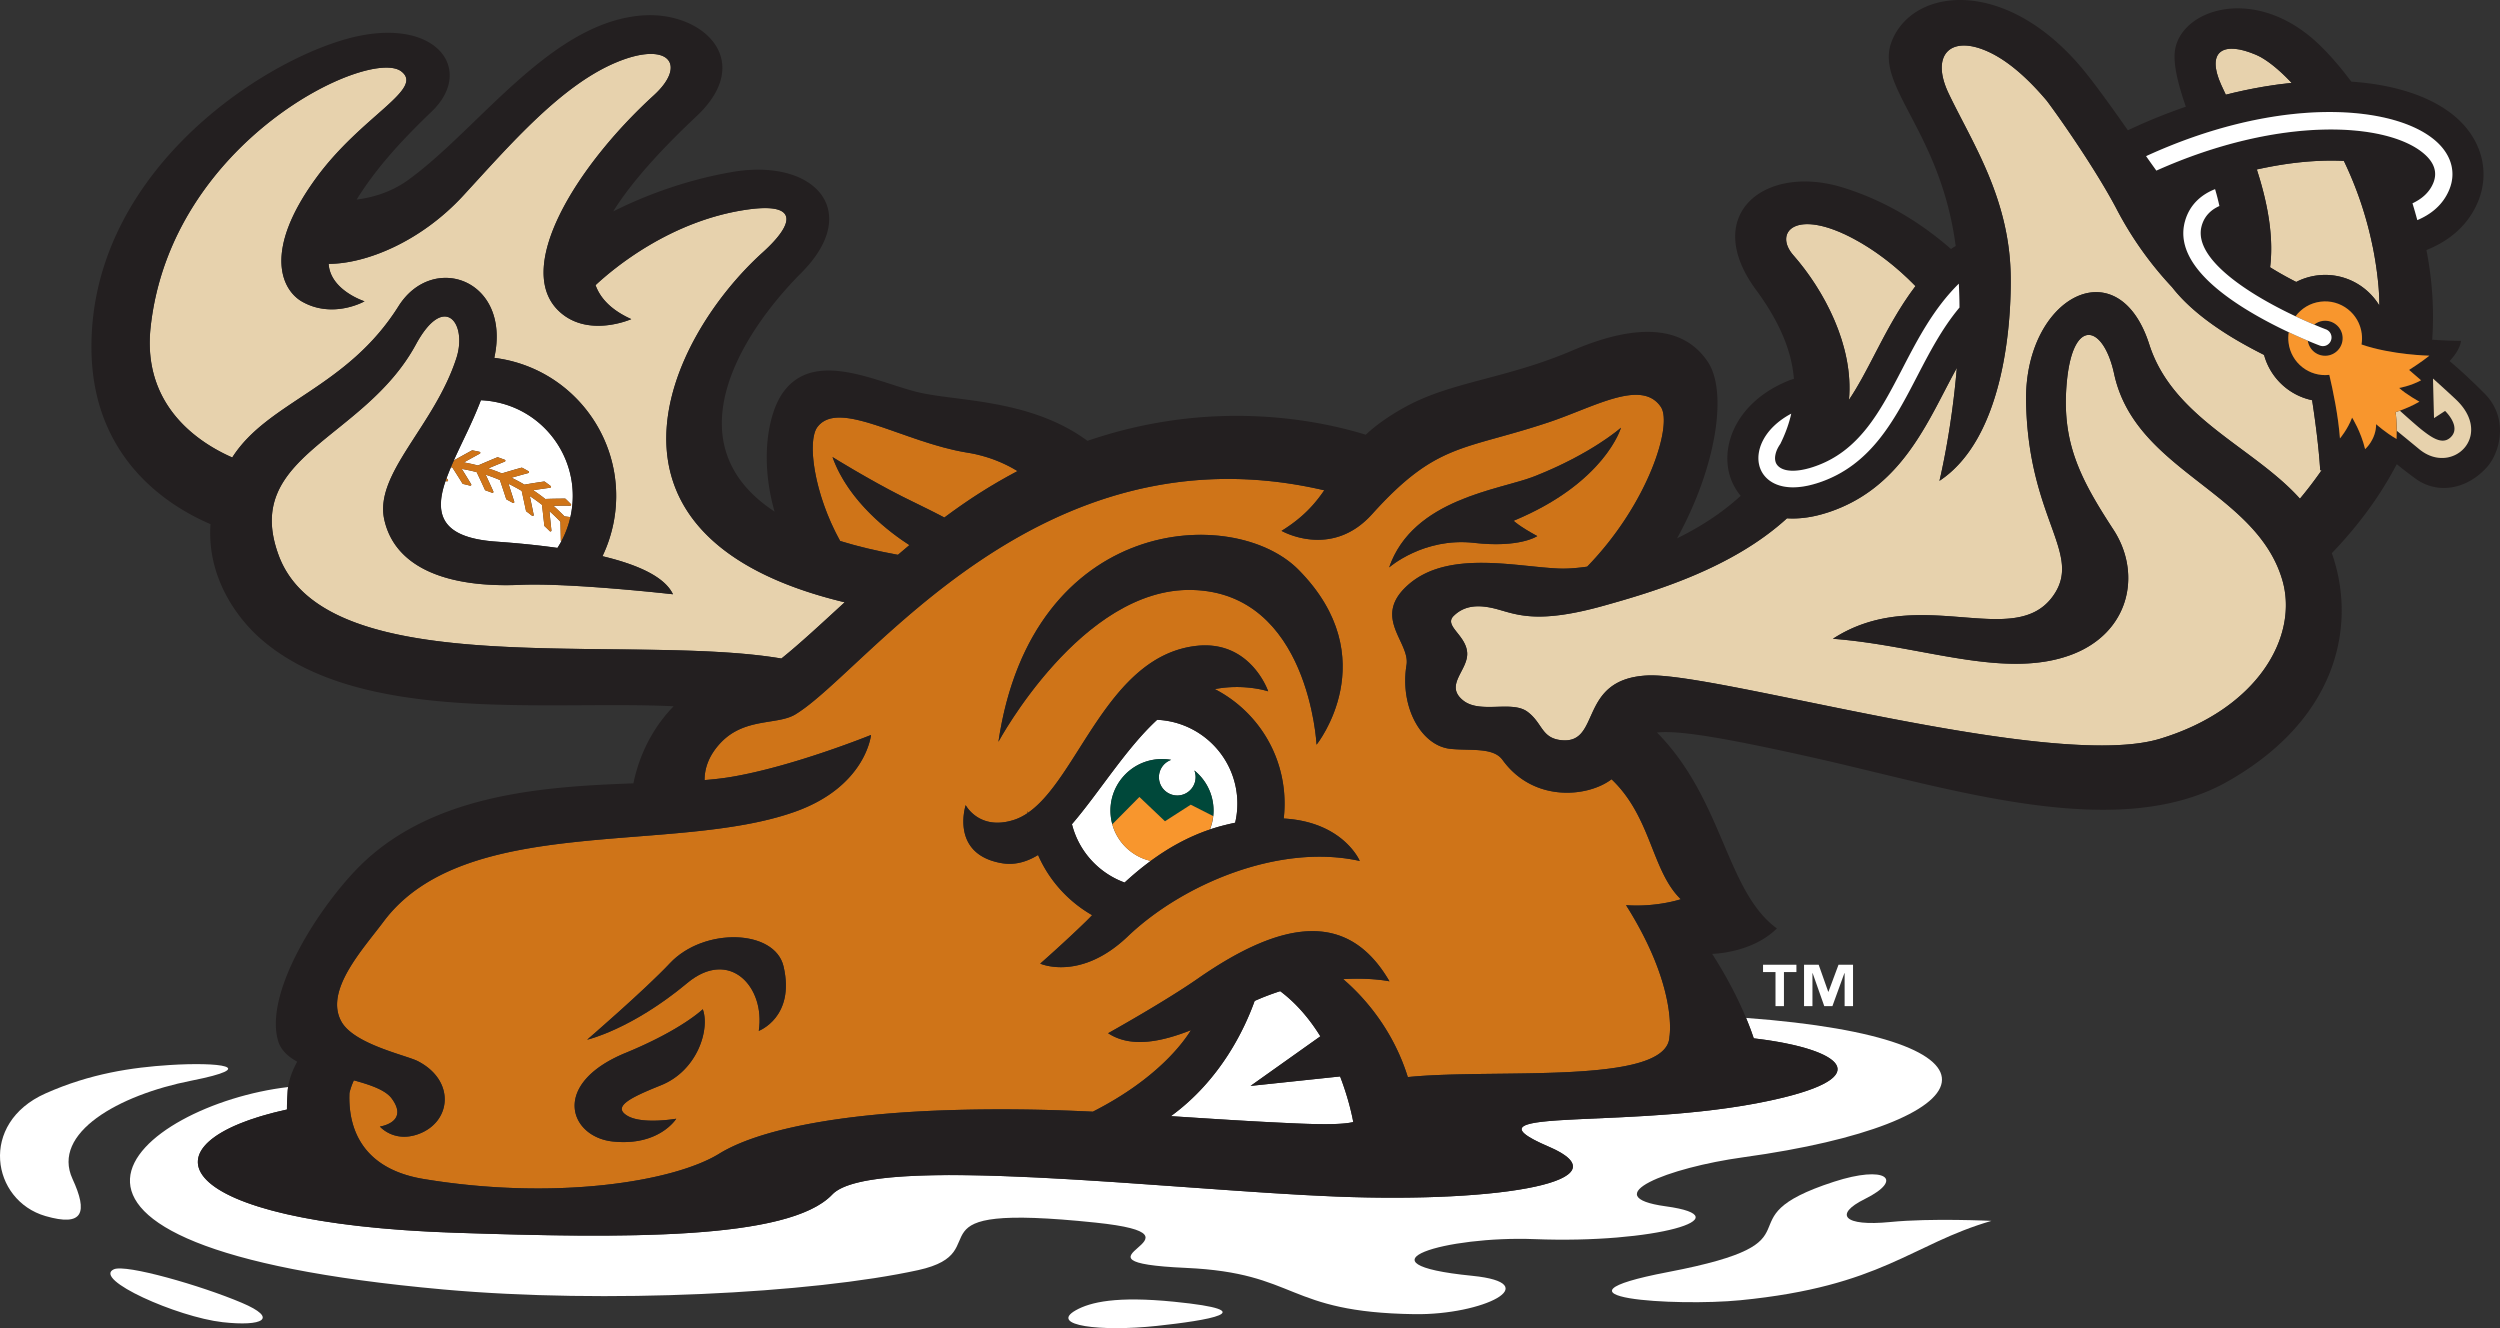 <svg xmlns="http://www.w3.org/2000/svg" viewBox="0 0 101.647 54"><rect x="0" y="0" width="101.647" height="54" fill="#333333" stroke="none"/><path d="M36.509 22.558c.155-.131.31-.264.468-.395-.735-.47-2.472-1.74-3.129-3.58 0 0 1.474.915 2.839 1.604.483.245 1.094.529 1.709.855.467-.348.942-.68 1.425-.988.521-.331 1.038-.631 1.551-.9-.55-.335-1.226-.619-2.04-.75-2.607-.421-5.221-2.193-6.094-1.046-.429.563-.151 2.7.921 4.638.693.213 1.474.403 2.35.562" fill="#cf7418"/><path d="M72.516 44.622c-5.805 1.428-13.556.276-9.54 2.004 3.169 1.365-1.826 2.293-8.63 2.025-6.807-.268-18.904-1.771-20.508-.084-1.775 1.869-8.575 1.779-15.311 1.555-11.717-.388-13.008-3.661-6.86-5.01-.004-.275.017-.508.024-.68.003-.08.011-.158.023-.234-6.057.709-13.189 6.477 6.313 8.23 6.601.594 14.997.158 19.306-.787 3.415-.75-.837-2.771 7.209-1.932 5.168.54-1.823 1.592 3.681 1.842 4.586.207 4.013 1.808 9.292 1.881 2.792.039 5.367-1.258 2.341-1.56-4.965-.494-1.018-1.629 2.531-1.491 4.902.193 8.56-.893 5.341-1.334-2.889-.396.09-1.572 3.151-1.994 10.023-1.381 11.457-4.824.113-5.666.135.324.237.604.312.83 3.259.378 5.11 1.444 1.212 2.405" fill="#fff"/><path d="M34.344 24.489c-11.019-2.643-7.207-10.726-3.332-14.225 1.34-1.212 1.409-2.025-.592-1.748-3.149.437-5.497 2.417-6.205 3.078.196.548.654 1.021 1.453 1.382 0 0-1.699.755-2.873-.263-1.982-1.715.601-5.926 3.789-8.836 1.368-1.25.603-2.217-1.493-1.355-2.266.93-4.354 3.367-6.257 5.433-1.711 1.856-3.927 2.77-5.472 2.774.067 1.077 1.46 1.522 1.46 1.522s-1.278.728-2.539.014c-.809-.459-1.619-2.023.566-5.021 1.859-2.552 4.427-3.618 3.461-4.345-1.294-.974-9.366 2.823-10.186 10.414-.346 3.201 1.975 4.697 3.32 5.29 1.446-2.277 4.66-2.813 6.76-6.15 1.394-2.217 4.592-1.086 3.893 2.098.165.021.33.049.496.084 3.053.661 4.993 3.672 4.332 6.727a5.725 5.725 0 01-.429 1.254c1.399.334 2.523.824 2.866 1.547 0 0-4.165-.471-6.209-.383-2.897.126-5.08-.655-5.527-2.649-.419-1.873 2.038-3.803 2.932-6.573.452-1.399-.486-2.696-1.65-.549-2.107 3.887-7.088 4.502-5.574 8.577 1.966 5.289 14.163 3.127 20.438 4.19.733-.589 1.604-1.398 2.572-2.287" fill="#e7d2ad"/><path d="M20.219 16.358a3.919 3.919 0 00-.666-.086c-.366.953-.75 1.66-1.102 2.449.246-.138.49-.273.733-.405.007-.005.018-.006.026-.005l.094.019c.064.012.129.024.194.041.016.004.028.016.03.033.003.016-.006.031-.021.041-.215.115-.431.235-.649.357.183.03.372.071.575.124.257-.111.521-.223.785-.332a.048.048 0 01.029-.001c.092.034.183.066.274.1.015.007.026.021.027.036 0 .018-.01.031-.025.039-.224.09-.449.183-.67.277.163.052.337.115.551.203.265-.08.532-.16.797-.232.01-.003.02-.002.029.003.094.047.183.099.258.142.014.008.021.023.02.039a.041.041 0 01-.03.033c-.225.061-.453.125-.682.19.011.006.022.012.033.016.185.091.346.178.493.266.268-.047.537-.09.799-.127.011-.002.021 0 .03.008.031.023.062.045.093.068.049.035.097.07.143.107.012.01.017.025.013.041a.038.038 0 01-.033.029c-.229.031-.461.063-.689.1.194.131.348.244.491.357.267-.01.536-.014.799-.015.01-.001.021.003.028.011.08.076.147.142.213.211.011.012.014.029.007.043a.039.039 0 01-.037.024c-.224-.002-.452-.002-.679.003.153.136.304.28.449.429.044.006.088.012.131.017.035.006.07.009.104.013.002 0 .003.002.005.002.003-.012.006-.024.009-.037.457-2.103-.878-4.175-2.979-4.631" fill="#fff"/><path d="M22.803 21.973c-.005-.254-.009-.509-.016-.761-.154-.16-.301-.303-.449-.433.028.261.055.524.083.786a.04.04 0 01-.022.04.04.04 0 01-.045-.009c-.058-.059-.124-.121-.209-.201a.042.042 0 01-.012-.025c-.031-.282-.063-.563-.094-.844-.16-.125-.327-.246-.498-.358.054.253.107.507.159.763a.041.041 0 01-.018.042.039.039 0 01-.045-.001l-.05-.039c-.061-.047-.12-.094-.183-.138a.046.046 0 01-.016-.024c-.058-.271-.116-.543-.175-.812a8.809 8.809 0 00-.502-.274c-.013-.006-.025-.012-.037-.018.08.242.158.486.236.733a.039.039 0 01-.013.043.038.038 0 01-.045.004c-.051-.03-.102-.058-.154-.085-.033-.019-.065-.035-.097-.053a.043.043 0 01-.019-.021c-.084-.261-.17-.517-.256-.771-.213-.09-.399-.16-.579-.217.105.225.209.454.312.682a.044.044 0 01-.008.045.035.035 0 01-.043.008 4.883 4.883 0 00-.205-.075l-.063-.022a.041.041 0 01-.023-.022c-.109-.242-.222-.482-.334-.719a7.906 7.906 0 00-.608-.133c.13.209.259.418.382.623.009.014.007.031-.002.045-.01.013-.023.017-.042.014l-.027-.006a4.549 4.549 0 00-.256-.063.039.039 0 01-.026-.018c-.135-.221-.275-.44-.413-.654-.019-.002-.038-.003-.056-.006-.046.108-.092.221-.136.335-.014.036-.027.072-.041.108.017.022.034.043.052.064.01.012.012.03.003.044a.039.039 0 01-.038.021.425.425 0 00-.06-.007c-.476 1.394-.12 2.304 2.058 2.458.798.056 1.657.138 2.495.255.028-.042.054-.085.08-.13.002-.001.003-.004.005-.006.025-.043.05-.087.073-.132.001-.001.001-.001.002-.003a.035.035 0 01-.025-.033" fill="#fff"/><path d="M23.082 21.01c-.043-.005-.087-.011-.131-.016-.146-.15-.296-.294-.449-.429.227-.004.454-.006.679-.003.016 0 .031-.01.037-.024a.038.038 0 00-.007-.043 6.133 6.133 0 00-.213-.211.032.032 0 00-.027-.011c-.263 0-.532.005-.799.015a7.93 7.93 0 00-.491-.357c.229-.035.459-.07.689-.1a.042.042 0 00.033-.028.041.041 0 00-.014-.043c-.046-.036-.095-.071-.143-.106-.031-.024-.063-.046-.093-.068a.041.041 0 00-.03-.008c-.262.039-.53.08-.799.127-.146-.088-.308-.174-.493-.265-.011-.005-.022-.011-.033-.016.228-.066.458-.13.682-.191a.041.041 0 00.03-.032.042.042 0 00-.02-.04c-.075-.043-.165-.095-.259-.142a.034.034 0 00-.028-.003c-.265.074-.532.152-.797.232-.213-.088-.388-.152-.551-.204.221-.094.446-.188.67-.277a.039.039 0 00.024-.038c0-.016-.011-.031-.026-.035-.091-.034-.182-.066-.274-.1a.036.036 0 00-.029 0c-.263.109-.527.221-.784.334a5.856 5.856 0 00-.575-.126c.216-.121.433-.241.649-.358a.041.041 0 00.021-.039.04.04 0 00-.03-.033 3.349 3.349 0 00-.194-.041l-.093-.019a.047.047 0 00-.028.005c-.243.132-.487.267-.732.405-.041.091-.081.184-.12.277l.056.006c.139.214.278.435.413.654.006.01.016.016.026.02.085.016.169.038.255.061l.027.006c.02.003.032-.002.042-.014.009-.014.011-.031.002-.045a45.919 45.919 0 00-.382-.623c.211.038.415.081.608.133.112.234.225.477.335.719.004.009.012.018.022.02l.063.024c.069.024.139.049.205.075.015.008.032.004.044-.008.011-.013.014-.03.007-.045-.102-.227-.207-.457-.312-.682.18.057.366.127.579.217.087.254.172.511.256.771.003.009.01.017.018.021.033.018.065.034.097.053.052.027.103.055.153.084.014.01.032.008.045-.003.013-.011.018-.026.013-.043-.078-.247-.156-.491-.236-.733l.036.018c.161.079.325.169.503.274.059.269.118.54.175.812.002.01.008.017.016.023.063.045.123.091.184.139l.049.037c.013.01.031.012.045.003a.043.043 0 00.019-.042c-.053-.256-.106-.51-.159-.763.17.113.338.233.497.358.032.28.064.563.095.845.002.009.006.018.013.024.085.079.151.143.209.202.011.012.03.017.045.008a.037.037 0 00.022-.039c-.027-.263-.055-.524-.083-.786.149.13.297.273.45.433.006.252.011.507.016.761 0 .015.009.028.022.035.162-.303.287-.632.367-.983-.001-.001-.003-.001-.005-.001l-.104-.015M18.211 19.55a.041.041 0 00-.003-.044c-.018-.021-.035-.042-.053-.064-.015.041-.029.081-.043.122.02.001.039.003.06.006.016.001.031-.005.039-.02M65.523 31.683c-.953.728-3.167.961-4.432-.785-.377-.521-1.28-.367-2.107-.449-1.207-.118-2.075-1.716-1.797-3.41.153-.932-1.406-1.925.036-3.232 1.609-1.46 4.371-.768 6.149-.691.317.015.712-.01 1.16-.076 2.485-2.555 3.485-5.771 2.996-6.494-.786-1.162-2.724.015-4.584.631-3.472 1.154-4.531.813-7.159 3.73-1.657 1.842-3.679.677-3.679.677.87-.536 1.35-1.085 1.737-1.649-11.63-2.712-18.574 7.343-21.509 9.114-.721.434-2.037.125-3.007 1.126-.535.552-.681 1.103-.68 1.542.378-.03.733-.07 1.056-.124 2.536-.42 5.711-1.71 5.711-1.71s-.202 2.094-3.094 3.122c-4.957 1.763-13.423.042-16.727 4.468-.846 1.133-2.414 2.809-1.711 4.065.516.924 2.638 1.367 3.105 1.607 1.539.79 1.371 2.478.02 2.966-.992.36-1.561-.307-1.561-.307s1.196-.168.482-1.139c-.253-.346-.853-.551-1.541-.74-.075.165-.139.339-.179.516-.051 1.227.346 3.053 3.017 3.496 5.328.883 10.154.12 12.018-1.03 1.57-.968 4.815-1.62 9.232-1.766 2.175-.071 4.088-.031 5.958.058 2.622-1.332 3.694-2.832 3.989-3.314-1.219.479-2.445.731-3.368.125 0 0 2.296-1.279 3.648-2.221 3.511-2.441 6.135-2.74 7.792.111 0 0-.728-.16-1.883-.09.712.607 1.989 1.926 2.628 3.983 3.52-.362 10.557.354 10.638-1.64 0 0 .367-1.976-1.764-5.35 1.252.088 2.226-.242 2.226-.242-1.189-1.15-1.19-3.335-2.816-4.878M26.868 44.127c-1.285.515-1.983.877-1.349 1.245.613.354 1.976.113 1.976.113s-.695 1.126-2.581.926c-1.761-.187-2.546-2.34.524-3.603 2.284-.939 3.135-1.774 3.135-1.774.296.804-.206 2.492-1.705 3.093m3.983-2.212c.275-1.783-1.183-3.381-2.911-1.943-2.281 1.896-4.067 2.301-4.067 2.301s2.349-2.027 3.365-3.108c1.384-1.473 4.271-1.385 4.622.134.477 2.058-1.009 2.616-1.009 2.616m21.945-18.749c3.557 3.597.733 7.112.733 7.112s-.3-6.173-5.056-6.291c-4.496-.113-7.878 6.172-7.878 6.172 1.363-9.206 9.559-9.665 12.201-6.993m-6.942 14.907c-1.929 1.842-3.559 1.107-3.559 1.107s.937-.82 1.83-1.686c.085-.082.179-.178.281-.285-.966-.553-1.745-1.406-2.198-2.446-.474.29-.966.423-1.492.329-2.098-.371-1.451-2.356-1.451-2.356s.546 1.051 1.953.603c.198-.063.386-.159.568-.282-.002-.03-.003-.059-.006-.086l.021.074c2.052-1.418 3.227-6.357 6.824-6.782 2.224-.263 2.939 1.846 2.939 1.846s-.963-.323-2.17-.091c1.536.793 2.647 2.33 2.815 4.18.033.367.027.729-.014 1.082 2.429.139 3.092 1.726 3.092 1.726-3.257-.726-7.197.932-9.433 3.067m10.627-15c.975-2.807 4.495-3.148 5.907-3.706 2.337-.921 3.52-1.977 3.52-1.977s-.644 2.24-4.365 3.783c0 0 .198.209.961.623 0 0-.703.488-2.565.277-2.061-.236-3.458 1-3.458 1" fill="#cf7418"/><path d="M47.738 52.927c-2.334-.234-3.405.011-4.003.35-1.087.618.999.877 3.295.633 2.028-.218 4.488-.606.708-.983M9.826 52.968c-1.65-.7-4.717-1.582-5.199-1.359-.875.404 2.573 1.938 4.418 2.149 1.631.183 2.311-.143.781-.79M7.778 43.939c2.852-.563 1.107-.764-.884-.636-1.508.097-3.214.339-5.045 1.155-2.723 1.213-2.193 4.348-.002 4.985 1.542.448 1.733-.141 1.1-1.513-.856-1.861 1.864-3.406 4.831-3.991M76.851 49.686c-1.897.187-2.299-.308-1.031-.935 1.627-.807.847-1.386-1.254-.703-4.825 1.565-.099 2.398-6.741 3.671-5.501 1.054.331 1.403 2.933 1.147 5.771-.566 6.937-2.274 10.212-3.227-.001.001-2.439-.12-4.119.047" fill="#fff"/><path d="M59.938 22.072c1.863.212 2.565-.275 2.565-.275-.763-.415-.961-.624-.961-.624 3.722-1.543 4.364-3.783 4.364-3.783s-1.182 1.056-3.519 1.978c-1.412.557-4.932.9-5.906 3.703 0 0 1.397-1.232 3.457-.999" fill="#231f20"/><path d="M50.846 44.151l2.838-2.016c-.416-.672-.95-1.324-1.633-1.836-.189.06-.38.128-.575.203-.148.057-.303.123-.464.194-.41 1.142-1.385 3.214-3.407 4.685 1.6.103 3.255.215 5.097.296 1.295.058 1.979.028 2.318-.056-.027-.156-.171-.914-.535-1.855l-3.639.385zM47.047 29.267c-1.269 1.169-2.351 2.951-3.463 4.243.279 1.114 1.097 1.992 2.141 2.374.319-.294.673-.594 1.065-.881-.013-.003-.026-.006-.039-.011a.403.403 0 01-.058-.013c0-.002-.001-.002-.001-.002-.022-.004-.043-.012-.064-.018-.029-.01-.057-.02-.085-.028-.034-.013-.068-.025-.101-.039l-.006-.003c-.026-.012-.052-.021-.077-.035a.008.008 0 01-.005-.002c-.026-.012-.051-.023-.076-.037-.001-.002-.004-.002-.005-.003a1.448 1.448 0 01-.086-.048c-.004-.002-.007-.005-.01-.006-.03-.018-.058-.036-.086-.055h-.001c-.512-.339-.871-.9-.931-1.558-.104-1.153.745-2.171 1.898-2.276.192-.018.38-.008.562.024-.315.112-.526.424-.495.77.037.41.399.713.81.676.41-.037.713-.4.676-.811a.727.727 0 00-.049-.203c.426.344.719.852.772 1.441.03.337-.021.663-.138.957.172-.057.348-.11.529-.157.17-.043.336-.083.497-.116.081-.346.11-.71.076-1.083-.158-1.72-1.568-3.026-3.25-3.1" fill="#fff"/><path d="M46.628 34.96c-.029-.01-.057-.018-.085-.029.028.011.056.019.085.029M46.272 34.813c-.029-.017-.058-.032-.087-.048.029.015.058.031.087.048M49.332 32.769a2.086 2.086 0 00-.771-1.441c.025.064.042.132.048.203.037.41-.265.774-.675.811-.41.037-.773-.266-.811-.676a.744.744 0 01.495-.769 2.058 2.058 0 00-.562-.025c-1.152.105-2.002 1.123-1.898 2.275.059.66.419 1.22.931 1.559a2.105 2.105 0 01-.863-1.19l1.1-1.111 1.041.988 1.046-.674.914.46c-.021.191-.067.376-.136.55 0 0 .001 0 .002-.002.118-.295.17-.622.139-.958" fill="#00483a"/><path d="M48.413 32.718l-1.046.674-1.041-.988-1.1 1.111c.137.498.45.916.862 1.19.028.019.057.036.086.055l.009.006c.028.017.058.032.087.048 0 0 .003.001.004.001.025.015.05.027.076.04.001.001.003.001.005.002.025.011.051.022.078.034l.006.002c.033.015.067.027.101.039.028.01.056.02.085.029.021.008.043.014.064.018 0 .002.001.002.001.002.02.005.039.01.058.014a.558.558 0 00.039.01c.686-.504 1.483-.965 2.401-1.275.068-.174.115-.359.135-.55l-.91-.462z" fill="#f8962d"/><path d="M52.195 33.28c.04-.353.046-.715.014-1.082-.167-1.85-1.278-3.387-2.816-4.18 1.208-.232 2.17.091 2.17.091s-.716-2.108-2.94-1.846c-3.597.425-4.772 5.364-6.823 6.782l-.021-.074c.001.028.003.056.006.086-.182.123-.371.22-.568.282-1.407.447-1.954-.603-1.954-.603s-.647 1.985 1.452 2.358c.525.092 1.018-.041 1.491-.331.454 1.04 1.233 1.894 2.199 2.446a8.645 8.645 0 01-.281.285c-.892.865-1.83 1.686-1.83 1.686s1.63.734 3.559-1.107c2.236-2.136 6.177-3.793 9.434-3.067 0 0-.663-1.587-3.092-1.726m-1.976.172c-.161.033-.326.073-.497.116-.182.047-.357.101-.529.157 0 0-.001.002-.002.002-.918.31-1.715.771-2.401 1.275-.392.287-.746.587-1.065.881-1.043-.382-1.862-1.26-2.141-2.374 1.112-1.292 2.194-3.074 3.463-4.243 1.683.074 3.093 1.38 3.249 3.102.033.374.004.739-.077 1.084M25.439 42.809c-3.071 1.263-2.285 3.415-.524 3.603 1.886.2 2.581-.926 2.581-.926s-1.363.24-1.976-.113c-.634-.368.064-.73 1.349-1.245 1.499-.601 2.001-2.289 1.706-3.093-.001-.001-.853.834-3.136 1.774" fill="#231f20"/><path d="M27.238 39.164c-1.016 1.081-3.365 3.108-3.365 3.108s1.787-.404 4.066-2.301c1.727-1.438 3.186.16 2.911 1.943 0 0 1.485-.559 1.009-2.617-.351-1.518-3.237-1.605-4.621-.133" fill="#231f20"/><path d="M75.176 16.259c.361-.529.686-1.156 1.044-1.844.466-.9.973-1.874 1.661-2.782-.784-.808-1.65-1.461-2.486-1.909-2.395-1.292-3.293-.271-2.478.656 1.235 1.406 2.465 3.684 2.259 5.879M90.499 3.851c.512-.13 1.023-.238 1.534-.325.383-.065.765-.117 1.142-.155-.547-.582-1.05-.967-1.42-1.129-1.348-.588-2.07-.183-1.439 1.217.048.108.111.239.183.392" fill="#e7d2ad"/><path d="M94.009 16.272c-.931-.194-1.697-.899-1.954-1.841-.424-.213-.885-.461-1.343-.74-1.062-.65-1.86-1.322-2.397-2.014a14.354 14.354 0 01-2.254-3.174c-.764-1.459-2.17-3.514-2.842-4.408-.819-.97-1.63-1.658-2.406-2.004-1.534-.685-2.321.166-1.585 1.707.952 1.998 2.495 4.271 2.526 7.481.02 2.113-.345 6.589-2.899 8.272 0 0 .489-1.974.707-4.593-.167.305-.33.617-.496.934-.985 1.899-2.103 4.052-4.691 4.925a5.798 5.798 0 01-.599.166c-.41.088-.783.112-1.12.091-2.242 2.049-5.439 2.991-7.444 3.552-2.607.73-3.474.389-4.288.158-.774-.219-1.368-.187-1.821.26-.408.402.498.773.55 1.49.051.719-.956 1.327-.152 1.955.687.535 1.961-.014 2.594.445.633.461.562 1.088 1.408 1.164 1.61.144.644-2.488 3.47-2.633 2.826-.145 16.425 3.909 20.84 2.576 3.969-1.198 5.672-4.162 4.975-6.484-1.081-3.605-5.973-4.399-6.83-8.354-.429-1.982-1.663-2.337-1.92.284-.242 2.467.52 3.948 1.893 6.053 1.173 1.801.647 4.219-1.749 5.094-2.726.996-6.075-.392-9.659-.66 3.472-2.258 7.342.476 8.94-1.727 1.252-1.726-1.002-3.115-1.086-7.922-.074-4.248 3.742-6.279 5.01-2.32.962 3.006 4.246 4.178 6.125 6.272.26-.312.566-.702.886-1.162-.039.005-.061.006-.061.006-.056-.963-.215-2.113-.328-2.849M92.399 10.929c.321.197.65.377.962.535.261-.135.549-.226.858-.266 1.04-.129 2.012.381 2.522 1.225 0-.262-.012-.525-.035-.791-.051-.558-.132-1.096-.236-1.614h-.001A14.883 14.883 0 0095.3 6.542c-.768-.038-1.68.009-2.708.184-.275.047-.554.103-.833.164.236.727.432 1.501.527 2.274.07.577.082 1.15.014 1.701.031.022.064.042.099.064" fill="#e7d2ad"/><path d="M101.022 16.003c-.639-.643-1.128-1.074-1.426-1.323.194-.204.422-.503.467-.82 0 0-.503 0-1.173-.048.09-1.26-.007-2.484-.234-3.646.998-.393 1.727-1.07 2.099-1.971.495-1.203.15-2.516-.901-3.428-.953-.826-2.449-1.326-4.253-1.448-.463-.62-.92-1.138-1.33-1.528-2.608-2.48-5.716-1.393-5.851.365-.042.565.163 1.332.454 2.182-.786.27-1.572.588-2.357.959-.551-.785-1.107-1.567-1.591-2.182l-.034-.043a5.022 5.022 0 01-.067-.086c-.036-.044-.072-.088-.107-.132-3.113-3.784-6.901-3.398-7.793-1.2-.747 1.842 1.967 3.617 2.591 8.349a1.656 1.656 0 00-.19.122c-1.154-1.008-2.612-1.951-4.41-2.504-3.158-.973-5.77 1.102-3.521 4.159.954 1.296 1.455 2.485 1.543 3.626-.074.019-.147.041-.216.07-2.161.877-2.82 2.719-2.343 4.005.087.232.218.465.394.679-.771.709-1.67 1.281-2.585 1.727 1.598-2.9 2.068-5.956 1.247-7.18-1.158-1.725-3.4-1.357-5.497-.459-2.694 1.154-4.898 1.26-6.778 2.285-.707.386-1.226.766-1.63 1.142-2.032-.624-6.301-1.468-11.315.249-2.374-1.748-5.422-1.59-6.992-2.002-1.703-.445-4.132-1.698-5.379.027-.614.848-.958 2.727-.351 4.851-4.149-2.724-1.433-7.175 1.096-9.715 2.495-2.509.526-4.675-2.835-4.089-2.066.359-3.759 1.066-4.822 1.6.806-1.291 2.093-2.652 3.387-3.869 2.414-2.269.243-4.264-2.167-4.101-3.759.252-6.69 4.629-9.572 6.703-.715.514-1.499.713-2.08.785.739-1.183 1.671-2.256 3.053-3.58 1.84-1.765.067-4.061-3.725-2.873-3.792 1.186-10.144 5.666-10.11 12.493.022 4.468 3.105 6.415 4.84 7.157-.151 2.217 1.138 3.896 2.114 4.725 4.059 3.455 11.66 2.426 16.716 2.681-.044.046-.088.092-.133.14-.935 1.028-1.333 2.172-1.501 2.993-3.75.136-8.388.444-11.335 3.577-1.65 1.754-3.652 5.006-3.114 6.885.106.371.394.643.779.855-.166.301-.313.655-.369 1.031-.012.077-.02.155-.022.233-.008.171-.028.405-.025.681-6.148 1.348-4.857 4.622 6.861 5.011 6.735.224 13.535.313 15.311-1.556 1.604-1.688 13.702-.184 20.507.084 6.805.267 11.8-.66 8.631-2.025-4.016-1.728 3.735-.576 9.54-2.004 3.898-.959 2.047-2.027-1.21-2.404-.076-.227-.177-.506-.313-.828-.288-.691-.725-1.584-1.379-2.605-.001-.004 1.606-.021 2.63-1.036-2.074-1.519-2.17-5.226-4.874-7.966.858-.09 2.567.175 6.294 1.008 5.69 1.273 12.458 3.516 16.922.974 4.529-2.578 5.226-6.426 4.222-9.275 1.14-1.186 2.004-2.399 2.639-3.617.24.194.521.413.79.606.863.613 2.034.438 2.863-.468.56-.615.909-2.012-.08-3.008M91.756 2.241c.369.162.874.547 1.419 1.129-.375.039-.758.09-1.142.155-.51.087-1.021.194-1.534.325-.073-.152-.135-.284-.184-.393-.631-1.399.092-1.804 1.441-1.216m1.918 2.355c2.33-.181 4.329.242 5.351 1.128.645.559.849 1.284.56 1.987-.261.632-.76 1.012-1.299 1.239-.061-.23-.127-.459-.196-.684.363-.168.682-.428.846-.823.175-.424.05-.824-.371-1.188-1.476-1.281-5.85-1.574-10.887.682-.138-.188-.278-.385-.421-.588 2.66-1.22 4.89-1.636 6.417-1.753m-1.389 4.568c-.094-.773-.29-1.548-.526-2.274.28-.062.558-.117.834-.164 1.027-.175 1.939-.222 2.706-.184.489 1.014.906 2.181 1.169 3.476h.002c.105.519.187 1.057.237 1.614.024.266.035.529.035.791-.51-.844-1.481-1.354-2.521-1.225-.308.04-.597.131-.858.266-.311-.158-.64-.338-.962-.535-.035-.021-.068-.042-.101-.063.069-.551.055-1.125-.015-1.702M72.917 10.38c-.815-.928.083-1.947 2.477-.658.836.451 1.703 1.104 2.487 1.911-.688.907-1.195 1.884-1.662 2.782-.357.688-.683 1.314-1.044 1.842.207-2.193-1.024-4.472-2.258-5.877m-.088 6.441c-.094.412-.243.822-.446 1.233-.205.288-.252.567-.185.75.089.238.44.438 1.158.284.126-.028.26-.065.398-.111 1.846-.622 2.692-2.252 3.588-3.977.629-1.211 1.275-2.455 2.3-3.463.015.327.023.651.025.968-.708.847-1.223 1.839-1.726 2.806-.918 1.77-1.868 3.598-3.972 4.307-.158.053-.313.097-.461.128-1.149.247-1.758-.202-1.945-.704-.243-.664.13-1.619 1.266-2.221m-39.591.537c.874-1.148 3.487.625 6.094 1.046.814.131 1.491.415 2.04.75-.513.271-1.031.569-1.551.901-.483.308-.958.64-1.425.987-.615-.326-1.226-.61-1.709-.855-1.366-.689-2.839-1.604-2.839-1.604.657 1.84 2.394 3.11 3.129 3.58-.158.131-.313.264-.468.395-.876-.159-1.657-.348-2.35-.563-1.071-1.937-1.35-4.075-.921-4.637m-21.905 5.227c-1.515-4.075 3.466-4.691 5.574-8.577 1.165-2.148 2.102-.851 1.65.549-.895 2.771-3.352 4.7-2.932 6.574.447 1.992 2.63 2.774 5.527 2.647 2.043-.089 6.21.383 6.21.383-.345-.725-1.468-1.213-2.868-1.547.189-.392.334-.811.43-1.254.661-3.055-1.278-6.064-4.332-6.727a6.189 6.189 0 00-.496-.084c.7-3.184-2.5-4.314-3.894-2.098-2.099 3.338-5.313 3.873-6.759 6.148-1.346-.59-3.667-2.087-3.321-5.288.821-7.588 8.894-11.386 10.19-10.411.965.728-1.602 1.794-3.462 4.344-2.186 2.997-1.375 4.562-.566 5.019 1.261.714 2.538-.012 2.538-.012s-1.394-.445-1.459-1.523c1.543-.005 3.76-.918 5.47-2.774 1.903-2.065 3.992-4.503 6.258-5.433 2.096-.861 2.86.105 1.493 1.353-3.188 2.912-5.771 7.123-3.789 8.839 1.174 1.017 2.872.262 2.872.262-.798-.361-1.256-.834-1.453-1.382.707-.662 3.055-2.642 6.205-3.078 2.001-.277 1.933.537.591 1.748-3.873 3.5-7.686 11.582 3.334 14.225-.969.889-1.839 1.699-2.575 2.286-6.274-1.062-18.47 1.1-20.436-4.189M23.2 20.987c-.003.012-.006.024-.009.039-.079.35-.204.679-.366.98-.001.002-.002.002-.003.003a2.124 2.124 0 01-.074.132c-.001.002-.003.004-.004.006-.026.045-.053.088-.081.131-.838-.119-1.697-.2-2.495-.256-2.177-.154-2.534-1.064-2.058-2.457.014-.042.028-.082.043-.123.013-.036.027-.072.042-.108.044-.115.09-.226.135-.335.041-.094.08-.186.12-.277.351-.789.735-1.496 1.102-2.449.22.01.442.037.665.086 2.103.454 3.438 2.527 2.983 4.628m29.504 24.691c-1.843-.079-3.498-.192-5.098-.296 2.022-1.471 2.997-3.543 3.407-4.685.161-.072.316-.138.464-.194.195-.075.386-.143.575-.203.683.512 1.217 1.164 1.633 1.836l-2.838 2.016 3.641-.385c.363.943.508 1.699.535 1.854-.342.087-1.025.114-2.319.057m15.637-9.116s-.974.33-2.227.242c2.131 3.374 1.764 5.35 1.764 5.35-.081 1.994-7.118 1.277-10.638 1.639-.639-2.057-1.915-3.374-2.628-3.982 1.155-.07 1.883.089 1.883.089-1.658-2.851-4.282-2.553-7.792-.11-1.351.941-3.648 2.219-3.648 2.219.923.608 2.149.355 3.368-.124-.293.483-1.367 1.983-3.989 3.315-1.869-.089-3.783-.13-5.958-.058-4.417.146-7.662.798-9.232 1.766-1.865 1.149-6.69 1.912-12.018 1.029-2.671-.442-3.068-2.269-3.018-3.495.04-.177.104-.352.179-.516.689.189 1.288.395 1.541.739.714.972-.482 1.14-.482 1.14s.569.666 1.562.307c1.35-.488 1.518-2.176-.021-2.967-.467-.24-2.589-.683-3.105-1.606-.703-1.258.865-2.934 1.711-4.066 3.304-4.426 11.771-2.705 16.727-4.468 2.892-1.029 3.094-3.122 3.094-3.122s-3.175 1.289-5.711 1.711c-.324.053-.677.093-1.056.124-.001-.44.145-.991.68-1.544.97-.999 2.286-.691 3.007-1.125 2.935-1.771 9.88-11.826 21.509-9.114-.387.563-.867 1.112-1.737 1.649 0 0 2.021 1.164 3.68-.678 2.628-2.918 3.686-2.576 7.159-3.729 1.86-.617 3.798-1.794 4.584-.632.488.723-.511 3.939-2.996 6.494-.448.064-.843.09-1.161.076-1.778-.077-4.54-.769-6.149.691-1.442 1.308.117 2.301-.036 3.232-.277 1.694.591 3.292 1.798 3.41.828.082 1.729-.07 2.107.449 1.264 1.746 3.479 1.514 4.432.787 1.625 1.543 1.626 3.727 2.817 4.878m25.172-16.286c-1.878-2.094-5.162-3.266-6.125-6.272-1.268-3.959-5.083-1.928-5.009 2.32.084 4.807 2.338 6.195 1.086 7.922-1.599 2.203-5.467-.531-8.94 1.725 3.585.27 6.933 1.658 9.66.662 2.396-.875 2.921-3.293 1.748-5.094-1.373-2.104-2.135-3.586-1.893-6.053.257-2.621 1.491-2.266 1.919-.284.857 3.956 5.749 4.749 6.831 8.354.697 2.322-1.007 5.286-4.975 6.484-4.416 1.333-18.016-2.721-20.841-2.576-2.825.145-1.859 2.777-3.469 2.633-.847-.076-.774-.703-1.408-1.164-.633-.459-1.908.09-2.595-.445-.804-.628.204-1.236.152-1.955-.052-.718-.958-1.088-.55-1.49.454-.446 1.048-.479 1.822-.26.814.231 1.681.572 4.288-.158 2.003-.561 5.2-1.503 7.443-3.552.336.021.708-.003 1.119-.091.195-.042.396-.099.6-.166 2.588-.873 3.705-3.025 4.691-4.925.165-.317.328-.63.495-.934-.218 2.619-.706 4.593-.706 4.593 2.554-1.684 2.919-6.159 2.898-8.272-.031-3.209-1.573-5.483-2.526-7.481-.735-1.543.051-2.392 1.585-1.707.776.346 1.586 1.034 2.405 2.004.671.894 2.079 2.949 2.842 4.406a14.323 14.323 0 002.254 3.176c.537.691 1.335 1.363 2.396 2.014.459.279.92.527 1.344.74.256.941 1.022 1.647 1.954 1.841.112.736.271 1.887.329 2.849 0 0 .023-.001.062-.006-.318.46-.626.851-.886 1.162m4.856-2.008l-.921-.755c0 .193-.006.338-.006.338-.468-.271-.83-.604-.83-.604-.003.636-.449 1.015-.449 1.015-.17-.716-.528-1.281-.528-1.281-.189.493-.495.846-.495.846-.065-.917-.285-1.962-.432-2.584-.815.093-1.555-.487-1.656-1.303a1.463 1.463 0 01.007-.429c-.503-.236-1.099-.541-1.686-.901-2.011-1.229-2.864-2.447-2.533-3.621.198-.707.711-1.098 1.221-1.297.068.235.128.464.176.685-.298.131-.599.37-.72.803-.293 1.038 1.047 2.112 2.223 2.83.549.336 1.115.626 1.595.852a1.508 1.508 0 011.019-.596c.822-.102 1.57.481 1.673 1.303.019.15.015.298-.009.439 1.237.428 2.76.456 2.76.456-.313.255-.826.579-.826.579l.488.422c-.418.23-.891.311-.891.311.296.269.823.559.823.559-.277.163-.602.294-.796.365.371.334.743.662.919.799.417.326.827.594 1.15.281.448-.432-.229-1.071-.229-1.071l-.452.291-.04-1.608s.462.413.918.838c1.582 1.482-.144 3.127-1.473 2.038" fill="#231f20"/><path d="M94.774 13.843a.354.354 0 01-.242.218.345.345 0 01-.21-.011c-.022-.008-.203-.076-.487-.195.054.384.406.654.792.606.39-.049.667-.404.619-.795a.71.71 0 00-.795-.618.704.704 0 00-.358.152c.289.122.47.188.475.191.181.068.273.27.206.452" fill="#231f20"/><path d="M99.841 16.23c-.455-.426-.918-.838-.918-.838L98.964 17l.45-.293s.678.64.229 1.071c-.323.313-.733.044-1.15-.281-.176-.137-.547-.464-.919-.799a2.86 2.86 0 01-.175.06c.039.223.049.524.049.754.299.244.622.509.92.755 1.33 1.09 3.057-.553 1.473-2.037" fill="#e7d2ad"/><path d="M97.574 16.698c.194-.071.52-.202.796-.367 0 0-.527-.287-.823-.557 0 0 .473-.082.891-.312l-.488-.421s.512-.324.826-.58c0 0-1.522-.027-2.76-.455.024-.142.028-.289.009-.439-.103-.821-.851-1.404-1.673-1.301-.423.051-.783.277-1.019.594.292.139.553.253.758.338.1-.079.222-.135.359-.152.389-.048.746.229.794.619.048.39-.229.746-.619.795-.386.049-.738-.223-.792-.606-.209-.089-.476-.205-.775-.346-.022.14-.027.283-.007.431.102.815.841 1.396 1.656 1.302.147.623.366 1.668.432 2.585 0 0 .305-.352.495-.846 0 0 .358.565.528 1.281 0 0 .446-.379.449-1.015 0 0 .361.332.83.602 0 0 .006-.142.006-.336 0-.23-.009-.531-.048-.754.001.001.068-.021.175-.06" fill="#f8962d"/><path d="M94.322 14.05c.07.026.143.029.21.012a.351.351 0 00.242-.219.351.351 0 00-.206-.452c-.005-.001-.185-.069-.475-.192a16.419 16.419 0 01-.757-.338c-.48-.226-1.046-.516-1.596-.852-1.175-.718-2.514-1.792-2.222-2.83.121-.432.421-.67.72-.803a9.608 9.608 0 00-.176-.685c-.51.199-1.022.591-1.221 1.298-.331 1.172.522 2.391 2.533 3.62.587.358 1.184.665 1.686.899.3.141.565.257.775.346.284.12.465.188.487.196M98.563 6.255c.421.364.545.765.371 1.188-.164.397-.482.653-.845.824.069.224.134.452.196.683.539-.227 1.04-.607 1.299-1.239.29-.703.086-1.427-.559-1.987-1.021-.886-3.021-1.309-5.351-1.128-1.526.118-3.757.533-6.417 1.753.143.203.283.4.418.588 5.038-2.256 9.412-1.963 10.888-.682M73.51 19.745c.148-.033.303-.075.461-.128 2.105-.71 3.055-2.538 3.973-4.308.502-.968 1.017-1.959 1.726-2.805-.001-.317-.011-.642-.026-.971-1.024 1.01-1.672 2.254-2.299 3.465-.897 1.725-1.743 3.355-3.588 3.977a3.36 3.36 0 01-.399.111c-.718.154-1.069-.045-1.158-.283-.067-.183-.02-.462.184-.751.203-.409.352-.817.446-1.233-1.135.604-1.508 1.56-1.263 2.22.185.503.795.952 1.943.706" fill="#fff"/><path d="M48.473 23.987c4.756.118 5.057 6.291 5.057 6.291s2.822-3.517-.734-7.112c-2.643-2.672-10.839-2.212-12.201 6.995 0 0 3.383-6.287 7.878-6.174" fill="#231f20"/><path fill="#fff" d="M74.343 40.324h-.009l-.389-1.099h-.595v1.682h.342v-1.34h.008l.472 1.34h.332l.487-1.34H75v1.34h.342v-1.682h-.59zM71.683 39.524h.507v1.383h.343v-1.383h.507v-.299h-1.357z"/></svg>